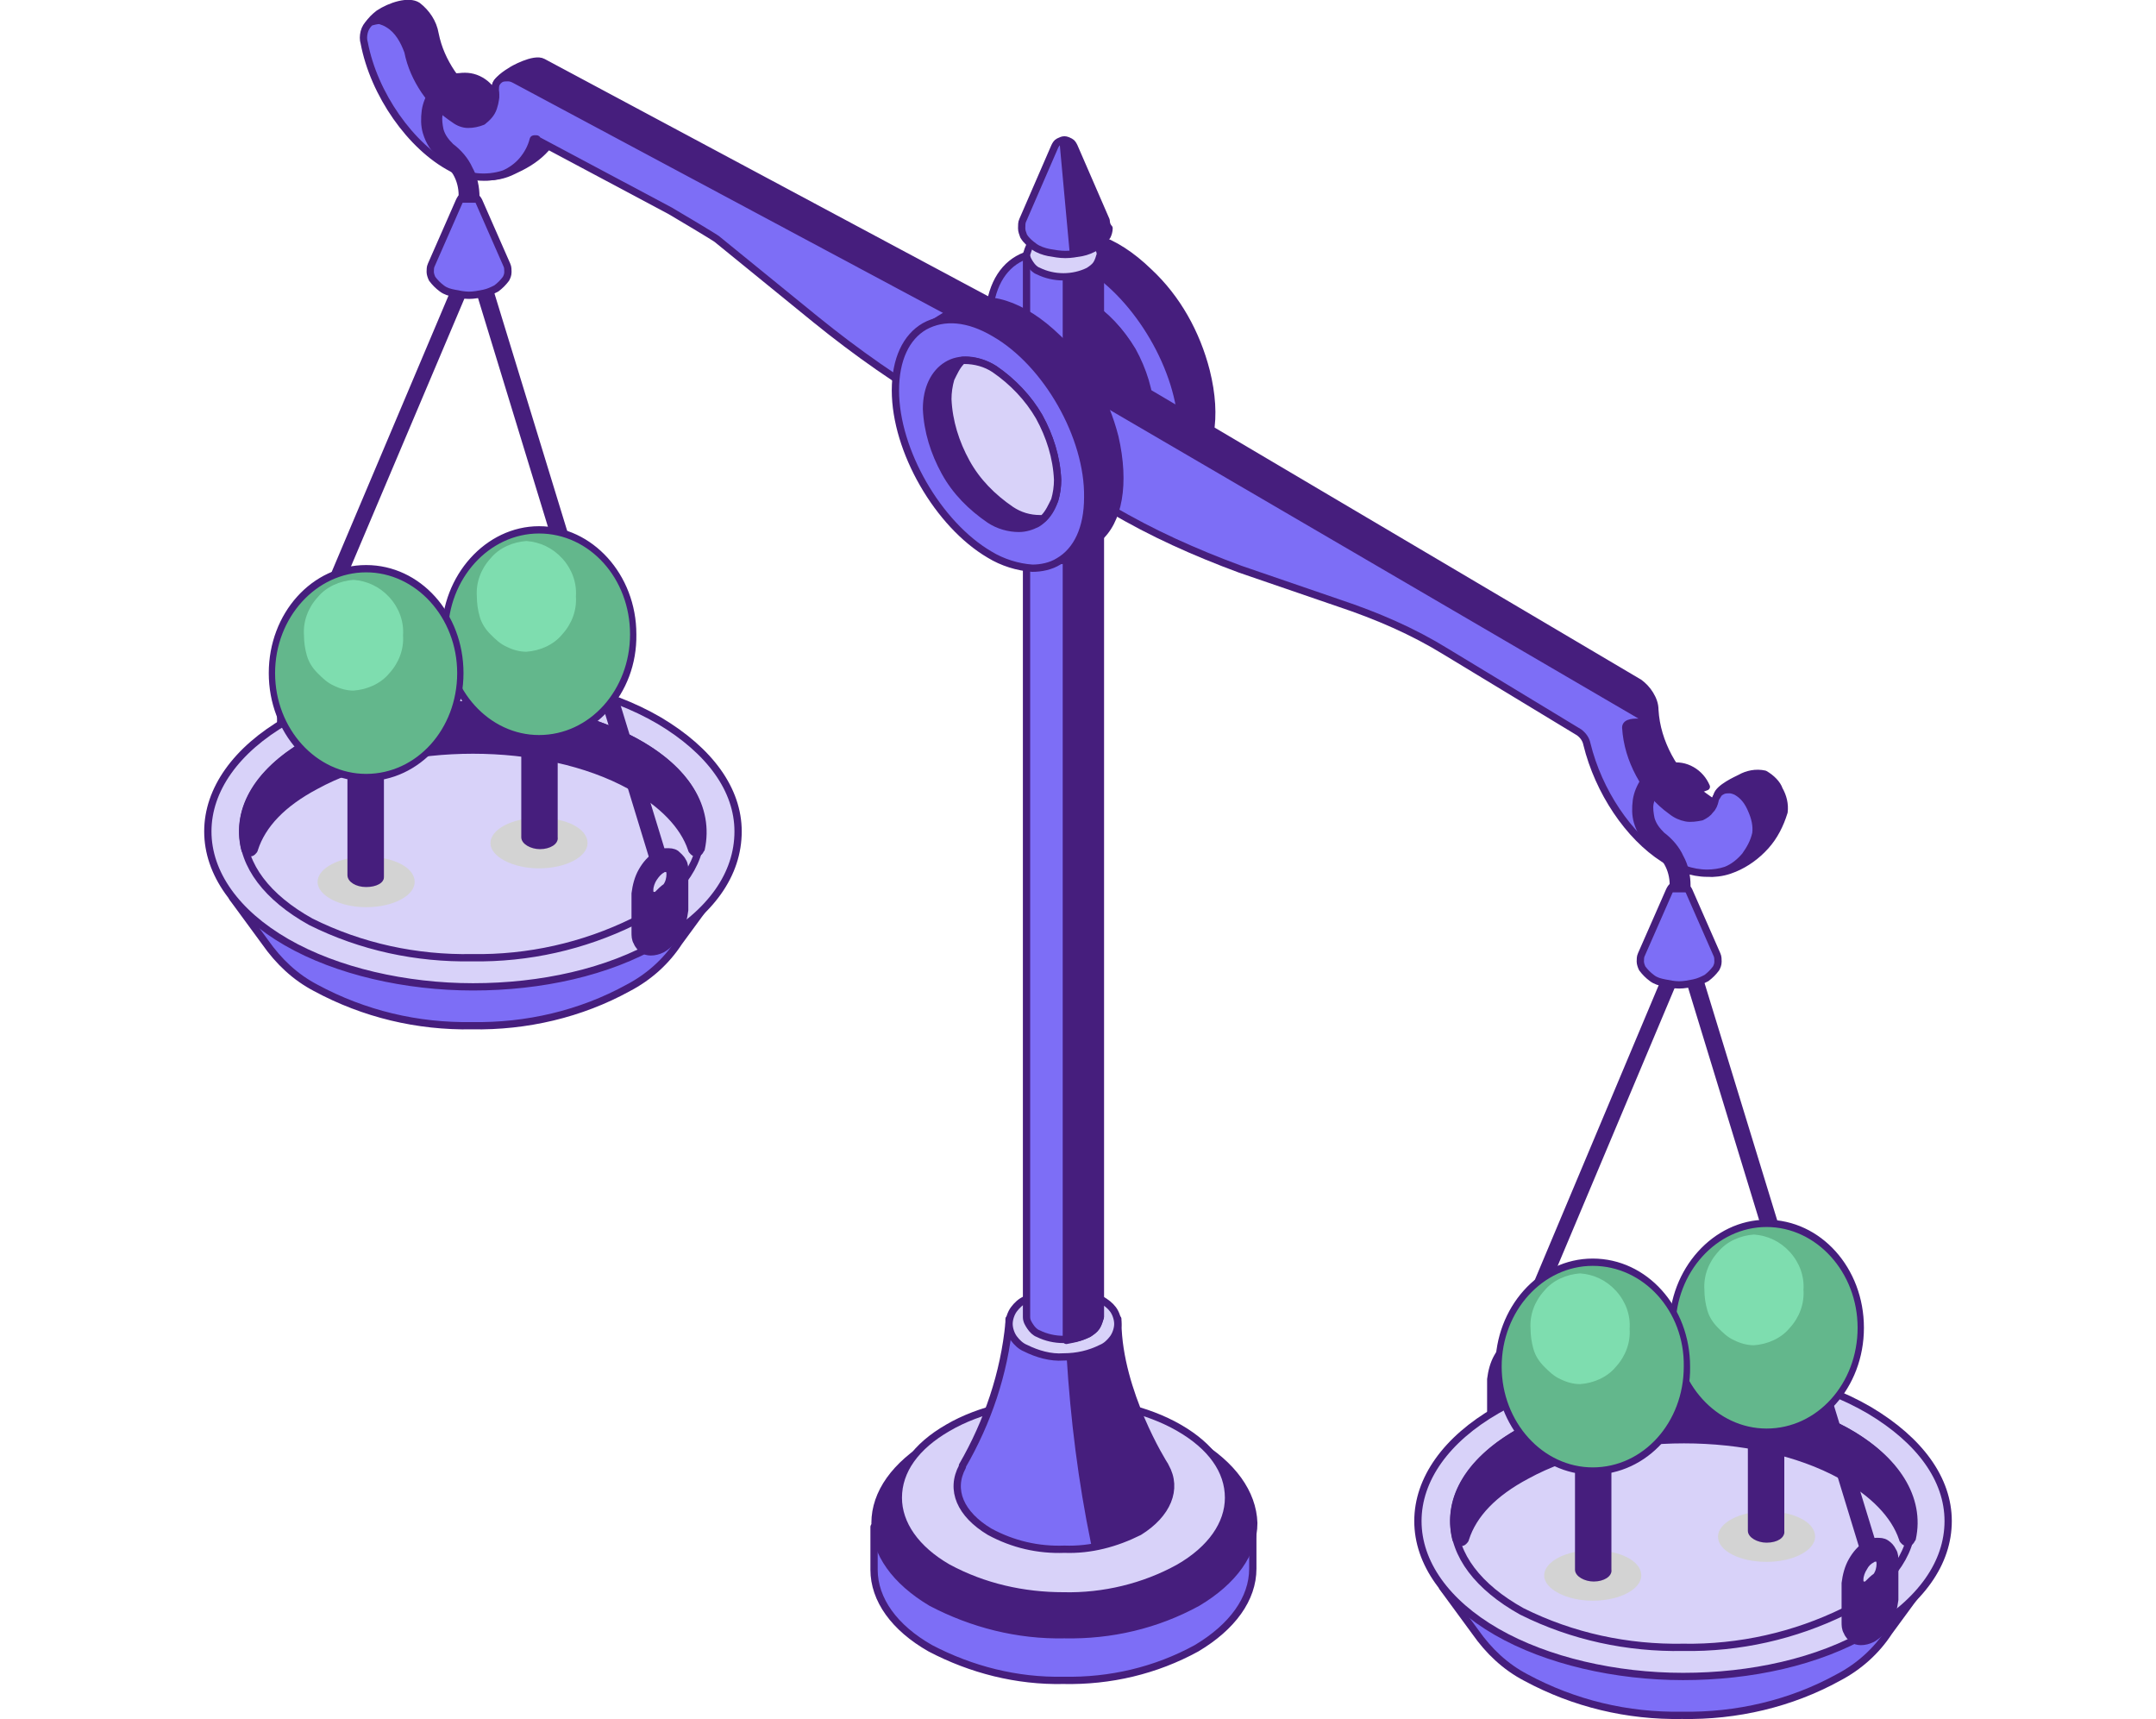 <?xml version="1.0" encoding="utf-8"?>
<!-- Generator: Adobe Illustrator 24.0.1, SVG Export Plug-In . SVG Version: 6.00 Build 0)  -->
<svg version="1.1" id="Livello_1" xmlns="http://www.w3.org/2000/svg" xmlns:xlink="http://www.w3.org/1999/xlink" x="0px" y="0px"
	 viewBox="0 0 222 177" style="enable-background:new 0 0 222 177;" xml:space="preserve">
<style type="text/css">
	.st0{clip-path:url(#SVGID_2_);}
	.st1{fill:#461E7D;stroke:#461E7D;stroke-width:0.75;stroke-linecap:round;stroke-linejoin:round;}
	.st2{fill:#7D6EF6;stroke:#461E7D;stroke-width:0.75;stroke-linecap:round;stroke-linejoin:round;}
	.st3{fill:#D8D2F9;stroke:#461E7D;stroke-width:0.75;stroke-linecap:round;stroke-linejoin:round;}
	.st4{fill:#FFB000;}
	.st5{fill:#D3D3D3;}
	.st6{fill:#461E7D;stroke:#461E7D;stroke-width:0.25;stroke-miterlimit:10;}
	.st7{fill:#63B78C;stroke:#461E7D;stroke-width:0.25;stroke-miterlimit:10;}
	.st8{fill:#7EDDAF;}
</style>
<g>
	<defs>
		<rect id="SVGID_1_" x="21" width="180" height="177"/>
	</defs>
	<clipPath id="SVGID_2_">
		<use xlink:href="#SVGID_1_"  style="overflow:visible;"/>
	</clipPath>
	<g class="st0">
		<path class="st1" d="M124.2,38.2c-1-3.9-3-7.5-5.9-10.2c-3.6-3.5-7.4-4.7-10.1-3.2l-3.9,2.4l1,1.7c-0.2,0.9-0.3,1.7-0.3,2.6
			c0,6.2,4.4,13.8,9.7,16.9c0.8,0.5,1.7,0.9,2.7,1.1l0.6,1.1c0.1,0.2,0.3,0.3,0.4,0.3h0.2c0.1,0,0.3,0,0.4-0.1l3.3-2.1
			C124.7,46.9,125.4,43,124.2,38.2z"/>
		<path class="st2" d="M111.9,27.4c-2.7-1.6-5.2-1.8-7.1-0.7c-1.9,1.1-3,3.4-3,6.6c0,6.2,4.4,13.8,9.7,16.9c1.3,0.8,2.9,1.3,4.5,1.4
			c0.9,0,1.9-0.2,2.7-0.7c1.9-1.1,3-3.4,3-6.6C121.6,38.1,117.2,30.6,111.9,27.4z"/>
		<path class="st1" d="M111.9,31.2c-1.8-1.1-3.6-1.2-4.9-0.4c-1.3,0.8-2.1,2.4-2.1,4.5c0.1,2.3,0.8,4.5,1.9,6.5
			c1.1,2,2.7,3.6,4.6,4.9c0.9,0.6,2,0.9,3,0.9c0.7,0,1.3-0.2,1.9-0.5c1.3-0.8,2.1-2.4,2.1-4.5c-0.1-2.3-0.8-4.5-1.9-6.5
			C115.4,34.1,113.8,32.4,111.9,31.2z"/>
		<path class="st1" d="M111.9,31.2c-0.9-0.6-2-0.9-3.1-0.9h-0.1l-0.1,0.1c-0.5,0.5-0.8,1.2-1.1,1.8c-0.2,0.7-0.3,1.4-0.3,2.1
			c0.1,2.3,0.8,4.5,1.9,6.5c1.1,2,2.7,3.6,4.6,4.9c0.9,0.6,2,0.9,3,0.9h0.3l0.1-0.1c0.5-0.5,0.8-1.2,1.1-1.8
			c0.2-0.7,0.3-1.4,0.3-2.1c-0.1-2.3-0.8-4.5-1.9-6.5C115.4,34.1,113.8,32.4,111.9,31.2z"/>
		<path class="st2" d="M128.4,155.9c-0.5-1.3-1.5-1.5-2.5-1.7c-0.9-0.2-1.8-0.5-2.7-0.9c-7.5-4.4-19.8-4.4-27.3,0
			c-0.6,0.3-1.1,0.6-1.6,0.9c-1.6,0.9-2.9,1.5-3.6,3h-0.7v4.4c0,3.1,2.1,6,5.8,8.1c4.2,2.2,8.9,3.4,13.7,3.3c4.8,0.1,9.5-1,13.7-3.3
			c3.7-2.2,5.8-5.1,5.8-8.2v-4.7L128.4,155.9z"/>
		<path class="st1" d="M123.2,148.6c-7.5-4.4-19.8-4.4-27.3,0c-3.7,2.2-5.8,5.1-5.8,8.2c0,3.1,2.1,6,5.8,8.2
			c4.2,2.2,8.9,3.4,13.7,3.3c4.8,0.1,9.5-1,13.7-3.3c3.7-2.2,5.8-5.1,5.8-8.2C129,153.7,126.9,150.8,123.2,148.6z"/>
		<path class="st3" d="M121.4,147c-6.6-3.8-17.3-3.8-23.8,0c-3.3,1.9-5.1,4.4-5.1,7.2c0,2.7,1.8,5.3,5.1,7.2c3.7,2,7.8,2.9,11.9,2.9
			c4.1,0.1,8.3-0.9,11.9-2.9c3.3-1.9,5.1-4.5,5.1-7.2C126.5,151.4,124.7,148.9,121.4,147z"/>
		<path class="st2" d="M120,151l-0.1-0.2c-0.1-0.1-4.7-7.5-4.8-14.6v-0.4h-11.2v0.4c-0.5,5.2-2.2,10.2-4.8,14.7v0.1
			c-1.3,2.4-0.2,4.9,2.8,6.7c2.4,1.3,5,1.9,7.7,1.8c2.7,0.1,5.3-0.6,7.7-1.8C120.2,155.9,121.3,153.3,120,151z"/>
		<path class="st1" d="M119.5,151.2c0,0-4.7-7.5-4.9-14.8h-4.4v3.2c0.4,6.5,1.2,12.9,2.5,19.2c1.5-0.3,2.9-0.8,4.2-1.5
			c2.9-1.7,3.8-4,2.6-6.1L119.5,151.2z"/>
		<path class="st3" d="M113.4,133.8c-1.2-0.6-2.6-0.9-3.9-0.9s-2.7,0.3-3.9,0.9c-0.5,0.2-0.9,0.6-1.2,1c-0.3,0.4-0.5,1-0.5,1.5
			c0,0.5,0.2,1.1,0.5,1.5c0.3,0.4,0.7,0.8,1.2,1c1.2,0.6,2.6,1,3.9,0.9c1.4,0,2.7-0.3,3.9-0.9c0.5-0.2,0.9-0.6,1.2-1
			c0.3-0.4,0.5-1,0.5-1.5c0-0.5-0.2-1.1-0.5-1.5C114.3,134.4,113.9,134.1,113.4,133.8z"/>
		<path class="st2" d="M105.7,41.3v94.3c0,0.4,0.2,0.7,0.4,1c0.2,0.3,0.5,0.6,0.8,0.7c0.8,0.4,1.7,0.6,2.6,0.6
			c0.9,0,1.8-0.2,2.6-0.6c0.3-0.2,0.6-0.4,0.8-0.7c0.2-0.3,0.3-0.7,0.4-1V41.3L105.7,41.3z"/>
		<path class="st1" d="M109.8,41.4V138l0.5-0.1c0.6-0.1,1.2-0.3,1.8-0.6c0.3-0.2,0.6-0.4,0.8-0.7c0.2-0.3,0.3-0.7,0.4-1V41.4
			L109.8,41.4z"/>
		<path class="st3" d="M112.1,40c-0.8-0.4-1.7-0.6-2.6-0.6c-0.9,0-1.8,0.2-2.6,0.6c-0.3,0.2-0.6,0.4-0.8,0.7c-0.2,0.3-0.3,0.7-0.4,1
			c0,0.4,0.2,0.7,0.4,1c0.2,0.3,0.5,0.6,0.8,0.7c0.8,0.4,1.7,0.6,2.6,0.6c0.9,0,1.8-0.2,2.6-0.6c0.3-0.2,0.6-0.4,0.8-0.7
			c0.2-0.3,0.3-0.7,0.4-1c0-0.4-0.2-0.7-0.4-1C112.7,40.4,112.4,40.2,112.1,40z"/>
		<path class="st2" d="M112.6,25.8h-6.2c-0.2,0-0.3,0.1-0.5,0.2c-0.1,0.1-0.2,0.3-0.2,0.5v13.2c0,1.1,0.9,1.8,2.4,2.2
			c0.5,0.1,0.9,0.2,1.4,0.2c0.5,0,0.9-0.1,1.4-0.2c1.5-0.4,2.4-1.2,2.4-2.2V26.5c0-0.1,0-0.2,0-0.3s-0.1-0.2-0.1-0.2
			c-0.1-0.1-0.1-0.1-0.2-0.2C112.8,25.8,112.7,25.8,112.6,25.8z"/>
		<path class="st1" d="M112.7,25.8h-2.9V42l0.5-0.1c0.6-0.1,1.2-0.3,1.8-0.6c0.3-0.2,0.6-0.4,0.8-0.7c0.2-0.3,0.3-0.7,0.4-1V26.4
			c0-0.2-0.1-0.3-0.2-0.4C113,25.9,112.9,25.8,112.7,25.8z"/>
		<path class="st3" d="M112.1,24.5c-0.8-0.4-1.7-0.6-2.6-0.6c-0.9,0-1.8,0.2-2.6,0.6c-0.3,0.2-0.6,0.4-0.8,0.7
			c-0.2,0.3-0.3,0.7-0.4,1c0,0.4,0.2,0.7,0.4,1c0.2,0.3,0.5,0.6,0.8,0.7c0.8,0.4,1.7,0.6,2.6,0.6c0.9,0,1.8-0.2,2.6-0.6
			c0.3-0.2,0.6-0.4,0.8-0.7c0.2-0.3,0.3-0.7,0.4-1c0-0.4-0.2-0.7-0.4-1C112.7,24.9,112.4,24.6,112.1,24.5z"/>
		<path class="st2" d="M113.9,22.7l-3.3-7.6c-0.1-0.2-0.2-0.4-0.4-0.5c-0.2-0.1-0.4-0.2-0.6-0.2c-0.2,0-0.4,0.1-0.6,0.2
			c-0.2,0.1-0.3,0.3-0.4,0.5l-3.3,7.6c-0.1,0.2-0.1,0.5-0.1,0.8c0,0.3,0.1,0.5,0.2,0.8c0.3,0.5,0.7,0.8,1.1,1.1
			c0.4,0.3,1,0.5,1.5,0.6c0.6,0.1,1.1,0.2,1.7,0.2c0.6,0,1.1-0.1,1.7-0.2c0.5-0.1,1-0.3,1.5-0.6c0.4-0.3,0.8-0.7,1.1-1.1
			c0.1-0.2,0.2-0.5,0.2-0.8C114,23.3,113.9,23,113.9,22.7z"/>
		<path class="st1" d="M113.5,22.9l-3.3-7.6c-0.1-0.1-0.1-0.2-0.3-0.3c-0.1-0.1-0.2-0.1-0.4-0.1l1,10.9
			C112.7,25.2,113.9,24,113.5,22.9z"/>
		<path class="st1" d="M181.7,79.7c-0.9-0.2-1.8,0-2.5,0.4c-0.4,0.2-2.2,1-2.4,1.8c-0.1,0.3-0.2,0.6-0.2,0.8c0,0,0,0.1,0,0.1
			c-0.5-0.4-1-0.7-1.5-1.1c-1.4-1-2.5-2.3-3.3-3.8c-0.8-1.5-1.3-3.1-1.4-4.8c0-0.6-0.2-1.1-0.5-1.6c-0.3-0.5-0.7-0.9-1.1-1.2
			l-55-32.5c-0.1,0-0.2-0.1-0.3-0.1s-0.2,0-0.3,0.1l-2.8,1.7c-0.1,0-0.1,0.1-0.2,0.1c0,0.1-0.1,0.1-0.1,0.2v0.3l7.2,10.2h0.1
			c4.2,2.5,8.7,4.5,13.3,6.2l10.2,3.5c4.3,1.5,2.5,0.4,6.8,2.9l17.8,10.3c0.5,2,0.8,4,1,6c0.1,1.1,0.2,1.6,0.3,1.8
			c1.1,4.6,2.5,5.5,6,7.7l0.3,0.2c0.9,0.6,2.1,0.9,3.2,1c0.8,0,1.6-0.2,2.3-0.5c1.2-0.5,2.3-1.3,3.2-2.3s1.5-2.2,1.9-3.5
			c0.1-0.8-0.1-1.6-0.5-2.3C183,80.7,182.4,80.1,181.7,79.7z"/>
		<path class="st2" d="M178.8,81.5c-0.2-0.1-0.5-0.2-0.7-0.2c-0.2,0-0.5,0-0.7,0.1c-0.2,0.1-0.4,0.2-0.5,0.4
			c-0.1,0.2-0.3,0.4-0.3,0.6c-0.1,0.4-0.2,0.7-0.5,1c-0.2,0.3-0.5,0.5-0.9,0.7c-0.5,0.1-1.1,0.2-1.6,0.1c-0.5-0.1-1-0.3-1.5-0.7
			c-1.4-1-2.5-2.3-3.3-3.8c-0.8-1.5-1.3-3.1-1.4-4.8c0-1.1,3.5-0.1,2.6-0.6l-59.1-34.5c-0.1,0-0.2-0.1-0.3-0.1c-0.1,0-0.2,0-0.3,0.1
			c-0.1,0-0.1,0.1-0.2,0.2c0,0.1-0.1,0.2-0.1,0.3v9.2c0,0.1,0,0.2,0.1,0.3c0,0.1,0.1,0.1,0.2,0.2l4.1,2.4c4.2,2.5,8.7,4.5,13.3,6.2
			l10.2,3.5c3.9,1.3,7.6,2.9,11,5l13.7,8.3c0.4,0.3,0.7,0.7,0.8,1.2c1.2,4.9,4.3,9.5,7.9,11.8c1.3,0.9,2.9,1.5,4.5,1.5
			c0.6,0,1.3-0.1,1.9-0.3c0.8-0.3,1.5-0.9,2-1.5c0.5-0.7,0.9-1.4,1.1-2.3c0.1-0.8-0.1-1.6-0.4-2.3C180,82.5,179.5,81.9,178.8,81.5z"
			/>
		<path class="st1" d="M104.5,32.4l-48.6-26c-0.9-0.5-3.2,0.8-3.3,0.9c-1,0.6-1.6,1.2-1.6,1.7v0.2l0.5,0.5v0.6c0,0.5,0,1,0,1.2
			c-0.3-0.1-0.6-0.3-0.9-0.5l-1-0.5c-1.2-0.8-2.3-1.8-3.1-3c-0.8-1.2-1.4-2.5-1.7-4c-0.2-1.2-0.9-2.2-1.8-2.9c-0.9-0.6-2.8,0-4,0.8
			c-0.9,0.7-1.4,1.4-1.2,2.1c1,5.3,5.6,11.9,9.8,14.1c0.8,0.4,1.7,0.6,2.6,0.6c0.9,0,1.8-0.2,2.6-0.6c1.1-0.5,2.2-1.1,3.1-2
			c0.9-0.9,1.6-1.9,2-3.1c0,0,0-0.1,0.1-0.1c0.1,0,0.1,0,0.2,0c0.1,0,0.1,0,0.1,0.1l13.7,7.2c4.4,2.6,4.6,2.5,9,6l6,5.2
			c2,1.8,3.9,3.6,5.8,5.6c2.9,3,5.8,6.1,8.4,7.7c0.1,0.1,0.3,0.1,0.5,0.1c0.2,0,0.3,0,0.5-0.1l2.5-1.5c0.1-0.1,0.2-0.2,0.3-0.3
			c0.1-0.1,0.1-0.3,0.1-0.4v-8.8c0-0.1-0.1-0.3-0.1-0.4C104.8,32.6,104.7,32.5,104.5,32.4z"/>
		<path class="st2" d="M101.6,34.2L53,8.2c-0.2-0.1-0.4-0.2-0.7-0.2c-0.2,0-0.5,0-0.7,0.1c-0.2,0.1-0.4,0.3-0.5,0.5
			C51,8.8,51,9.1,51,9.3c0.1,0.6,0,1.2-0.2,1.8c-0.2,0.6-0.6,1-1.1,1.4c-0.5,0.2-1,0.3-1.5,0.3c-0.5,0-1-0.2-1.4-0.5
			c-1.2-0.8-2.3-1.8-3.1-3c-0.8-1.2-1.4-2.5-1.7-4C41.6,4.2,41,3.1,40,2.5c-0.3-0.2-0.6-0.3-0.9-0.4c-0.3,0-0.7,0.1-1,0.2
			c-0.3,0.3-0.5,0.6-0.6,1c-0.1,0.4-0.1,0.8,0,1.1c1,5.3,4.8,10.7,9,12.9c0.8,0.5,1.7,0.8,2.6,0.9c0.9,0.1,1.9,0,2.8-0.3
			c0.7-0.3,1.4-0.8,1.9-1.4c0.5-0.6,0.9-1.3,1.1-2.1c0,0,0-0.1,0.1-0.1c0.1,0,0.1,0,0.2,0c0.1,0,0.1,0,0.1,0.1L69,21.7
			c4.4,2.6,4.8,2.9,4.8,2.9L84,32.9c4.2,3.4,8.6,6.5,13.3,9.2l3.4,2c0.1,0.1,0.3,0.1,0.4,0.1c0.2,0,0.3,0,0.5-0.1
			c0.1-0.1,0.3-0.2,0.3-0.3c0.1-0.1,0.1-0.3,0.1-0.5v-8.3c0-0.2,0-0.4-0.1-0.5C101.9,34.4,101.7,34.3,101.6,34.2z"/>
		<path class="st4" d="M103.7,32.9l-2.2,1.4l0.4,0.6l2.2-1.4L103.7,32.9z"/>
		<path class="st1" d="M114.8,45c-1-3.9-3-7.5-5.9-10.2c-3.6-3.5-7.4-4.7-10.1-3.2l-3.9,2.4l1,1.7c-0.2,0.9-0.3,1.7-0.3,2.6
			c0,6.2,4.4,13.8,9.7,16.9c0.8,0.5,1.7,0.9,2.7,1.1l0.6,1.1c0,0.1,0.1,0.2,0.2,0.2c0.1,0.1,0.2,0.1,0.3,0.1c0.1,0,0.1,0,0.2,0
			c0.1,0,0.3,0,0.4-0.1l3.3-2.1C115.2,53.7,115.9,49.8,114.8,45z"/>
		<path class="st2" d="M102.4,34.3c-2.7-1.6-5.2-1.8-7.2-0.7c-1.9,1.1-3,3.4-3,6.6c0,6.2,4.4,13.8,9.7,16.9c1.3,0.8,2.9,1.3,4.4,1.4
			c0.9,0,1.9-0.2,2.7-0.7c1.9-1.1,3-3.4,3-6.6C112.1,45,107.8,37.4,102.4,34.3z"/>
		<path class="st1" d="M102.4,38c-1.8-1.1-3.6-1.2-4.9-0.4c-1.3,0.8-2.1,2.4-2.1,4.5c0.1,2.3,0.8,4.5,1.9,6.5c1.1,2,2.7,3.6,4.6,4.9
			c0.9,0.6,2,0.9,3,0.9c0.7,0,1.3-0.2,1.9-0.5c1.3-0.8,2.1-2.4,2.1-4.5c-0.1-2.3-0.8-4.5-1.9-6.5C105.9,41,104.3,39.3,102.4,38z"/>
		<path class="st3" d="M102.4,38c-0.9-0.6-2-0.9-3.1-0.9h-0.2L99,37.2c-0.5,0.5-0.8,1.2-1.1,1.8c-0.2,0.7-0.3,1.4-0.3,2.1
			c0.1,2.3,0.8,4.5,1.9,6.5c1.1,2,2.7,3.6,4.6,4.9c0.9,0.6,1.9,0.9,3,0.9h0.3l0.1-0.1c0.5-0.5,0.8-1.2,1.1-1.8
			c0.2-0.7,0.3-1.4,0.3-2.1c-0.1-2.3-0.8-4.5-1.9-6.5C105.9,41,104.3,39.3,102.4,38z"/>
		<path class="st1" d="M157.7,137.9c-0.3-0.2-0.6-0.2-1-0.2c-0.3,0-0.7,0.1-0.9,0.3c-0.7,0.4-1.2,1-1.6,1.7
			c-0.4,0.7-0.6,1.5-0.7,2.3v4c0,0.3,0,0.7,0.2,1c0.1,0.3,0.4,0.6,0.7,0.8c0.2,0.1,0.5,0.2,0.8,0.2c0.4,0,0.8-0.1,1.1-0.3
			c0.7-0.4,1.2-1,1.6-1.7c0.4-0.7,0.6-1.5,0.7-2.3v-4c0-0.3,0-0.7-0.2-1C158.2,138.4,158,138.1,157.7,137.9z M155.8,142.1
			c-0.1,0.1-0.2,0.1-0.3,0.1c-0.1,0-0.2,0-0.3,0c-0.1-0.1-0.1-0.2-0.2-0.3c0-0.1,0-0.2,0-0.3c0-0.4,0.2-0.9,0.4-1.2
			c0.2-0.4,0.5-0.7,0.9-0.9c0.1-0.1,0.3-0.1,0.4-0.1c0.1,0,0.1,0,0.2,0c0.1,0.1,0.1,0.2,0.2,0.3s0,0.2,0,0.3c0,0.4-0.1,0.9-0.4,1.3
			S156.2,141.9,155.8,142.1L155.8,142.1z"/>
		<path class="st2" d="M198.1,162.9c0-0.1-0.1-0.2-0.2-0.2c-0.1-0.1-0.2-0.1-0.3-0.1h-1.3c-0.2-3.5-2.6-6.7-6.8-9.1
			c-8.9-5.2-23.4-5.2-32.3,0c-4.2,2.4-6.6,5.7-6.8,9.1h-1.3c-0.1,0-0.2,0-0.3,0.1c-0.1,0.1-0.2,0.1-0.2,0.2
			c-0.1,0.1-0.1,0.2-0.1,0.3s0,0.2,0.1,0.3l3.3,4.5c1.4,2,3.1,3.6,5.2,4.7c5,2.7,10.5,4,16.1,3.9c5.6,0.1,11.2-1.2,16.1-3.9
			c2.1-1.1,3.9-2.7,5.2-4.7l3.3-4.5c0.1-0.1,0.1-0.2,0.2-0.3C198.1,163.1,198.1,163,198.1,162.9z"/>
		<path class="st3" d="M192.5,145.2c-10.6-6.2-27.8-6.2-38.4,0c-5.2,3-8.1,7.1-8.1,11.4c0,4.3,2.9,8.4,8.1,11.4
			c5.2,3,12.3,4.6,19.2,4.6c7,0,13.9-1.5,19.2-4.6c5.3-3.1,8.1-7.1,8.1-11.4S197.7,148.3,192.5,145.2z"/>
		<path class="st3" d="M190,147.3c-9.2-5-24.1-5-33.3,0c-4.5,2.5-7,5.8-7,9.3s2.5,6.8,7,9.3c5.2,2.6,10.9,3.8,16.6,3.7
			c5.8,0.1,11.5-1.2,16.6-3.7c4.5-2.5,7-5.8,7-9.3S194.5,149.8,190,147.3z"/>
		<path class="st1" d="M190,147.3c-9.2-5-24.1-5-33.3,0c-5.3,2.9-7.8,6.9-6.8,11.1c0,0.1,0.1,0.2,0.2,0.3c0.1,0.1,0.2,0.1,0.3,0.1
			c0.1,0,0.2,0,0.3-0.1c0.1-0.1,0.2-0.2,0.2-0.3c0.8-2.5,2.9-4.7,6.3-6.5c8.9-4.9,23.5-4.9,32.4,0c3.3,1.8,5.5,4.1,6.3,6.5
			c0,0.1,0.1,0.2,0.2,0.3c0.1,0.1,0.2,0.1,0.3,0.1c0.1,0,0.2,0,0.3-0.1c0.1-0.1,0.1-0.2,0.2-0.3C197.8,154.3,195.3,150.2,190,147.3z
			"/>
		<path class="st1" d="M194.2,158.9c-0.3-0.2-0.6-0.2-1-0.2c-0.3,0-0.7,0.1-0.9,0.3c-0.7,0.4-1.2,1-1.6,1.7
			c-0.4,0.7-0.6,1.5-0.7,2.3v4c0,0.3,0,0.7,0.2,1c0.1,0.3,0.4,0.6,0.6,0.8c0.2,0.1,0.5,0.2,0.8,0.2c0.4,0,0.8-0.1,1.2-0.3
			c0.7-0.4,1.2-1,1.6-1.7c0.4-0.7,0.6-1.5,0.7-2.3v-4c0-0.3,0-0.7-0.2-1C194.7,159.3,194.5,159.1,194.2,158.9z M192.3,163.1
			c-0.1,0.1-0.2,0.1-0.3,0.1c-0.1,0-0.2,0-0.3,0c-0.1-0.1-0.1-0.2-0.2-0.3c0-0.1,0-0.2,0-0.3c0-0.4,0.2-0.9,0.4-1.2
			c0.2-0.4,0.5-0.7,0.9-0.9c0.1-0.1,0.3-0.1,0.4-0.1c0.1,0,0.1,0,0.2,0c0.1,0.1,0.2,0.3,0.2,0.6c0,0.4-0.1,0.9-0.4,1.3
			C192.9,162.5,192.6,162.8,192.3,163.1z"/>
		<path class="st1" d="M192.1,160.2l-18.8-61.5l-16.8,39.9l-0.8-0.3l16.9-40.2c0-0.2,0.1-0.3,0.3-0.4c0.1-0.1,0.3-0.1,0.5-0.1
			c0.2,0,0.3,0.1,0.5,0.2c0.1,0.1,0.2,0.3,0.3,0.4l18.9,61.7L192.1,160.2z"/>
		<path class="st2" d="M176.8,98.3l-2.9-6.6c-0.1-0.2-0.2-0.3-0.4-0.5c-0.2-0.1-0.4-0.2-0.6-0.2c-0.2,0-0.4,0.1-0.6,0.2
			c-0.2,0.1-0.3,0.3-0.4,0.5l-2.9,6.6c-0.1,0.2-0.1,0.5-0.1,0.7c0,0.2,0.1,0.5,0.2,0.7c0.3,0.4,0.6,0.7,1,1c0.4,0.3,0.8,0.4,1.3,0.5
			c0.5,0.1,1,0.2,1.5,0.2c0.5,0,1-0.1,1.5-0.2c0.5-0.1,0.9-0.3,1.3-0.5c0.4-0.3,0.7-0.6,1-1c0.1-0.2,0.2-0.4,0.2-0.7
			C176.9,98.8,176.9,98.5,176.8,98.3z"/>
		<path class="st1" d="M173.6,91.5h-1.3v-0.4c0-0.8-0.2-1.6-0.6-2.3c-0.4-0.7-0.9-1.3-1.5-1.8c-0.8-0.6-1.3-1.4-1.6-2.4
			c-0.2-0.7-0.2-1.4-0.1-2.2c0.1-0.7,0.4-1.4,0.8-2c0.3-0.4,0.7-0.8,1.2-1.1c0.5-0.3,1-0.4,1.5-0.4c0.8-0.1,1.5,0,2.2,0.4
			c0.7,0.4,1.2,1,1.5,1.7l-1.3,0.5c-0.2-0.6-0.7-1.4-2.3-1.3c-0.3,0-0.6,0.1-0.9,0.3c-0.3,0.2-0.5,0.4-0.7,0.7
			c-0.3,0.5-0.5,1-0.6,1.5c-0.1,0.5,0,1.1,0.1,1.6c0.2,0.7,0.6,1.2,1.1,1.7c0.8,0.6,1.5,1.4,1.9,2.3c0.5,0.9,0.7,1.9,0.7,2.9
			L173.6,91.5z"/>
		<path class="st1" d="M33.1,66.9c-0.3-0.2-0.6-0.2-1-0.2c-0.3,0-0.7,0.1-0.9,0.3c-0.7,0.4-1.2,1-1.6,1.7c-0.4,0.7-0.6,1.5-0.7,2.3
			v4c0,0.3,0,0.7,0.2,1c0.1,0.3,0.4,0.6,0.6,0.8C30,77,30.2,77,30.5,77c0.4,0,0.8-0.1,1.1-0.3c0.7-0.4,1.2-1,1.6-1.7
			c0.4-0.7,0.6-1.5,0.7-2.3v-4c0-0.3,0-0.7-0.2-1C33.6,67.4,33.4,67.1,33.1,66.9z M31.2,71.1c-0.1,0.1-0.2,0.1-0.3,0.1
			c-0.1,0-0.2,0-0.3,0c-0.1-0.1-0.1-0.2-0.2-0.3c0-0.1,0-0.2,0-0.3c0-0.4,0.2-0.9,0.4-1.2c0.2-0.4,0.5-0.7,0.9-0.9
			c0.1-0.1,0.3-0.1,0.4-0.1c0.1,0,0.1,0,0.2,0c0.1,0.1,0.1,0.2,0.2,0.3c0,0.1,0,0.2,0,0.3c0,0.4-0.1,0.9-0.4,1.3
			C31.9,70.6,31.6,70.9,31.2,71.1L31.2,71.1z"/>
		<path class="st2" d="M73.5,91.9c0-0.1-0.1-0.2-0.2-0.2c-0.1-0.1-0.2-0.1-0.3-0.1h-1.3c-0.2-3.5-2.6-6.7-6.8-9.1
			c-8.9-5.2-23.4-5.2-32.3,0c-4.2,2.4-6.6,5.7-6.8,9.1h-1.3c-0.1,0-0.2,0-0.3,0.1c-0.1,0.1-0.2,0.1-0.2,0.2
			c-0.1,0.1-0.1,0.2-0.1,0.3c0,0.1,0,0.2,0.1,0.3l3.3,4.5c1.4,2,3.1,3.6,5.2,4.7c5,2.7,10.5,4,16.1,3.9c5.6,0.1,11.2-1.2,16.1-3.9
			c2.1-1.1,3.9-2.7,5.2-4.7l3.3-4.5c0.1-0.1,0.1-0.2,0.2-0.3C73.5,92.1,73.5,92,73.5,91.9z"/>
		<path class="st3" d="M67.9,74.2c-10.6-6.2-27.8-6.2-38.4,0c-5.2,3-8.1,7.1-8.1,11.4c0,4.3,2.9,8.4,8.1,11.4
			c5.2,3,12.3,4.6,19.2,4.6c7,0,13.9-1.5,19.2-4.6C73.2,94,76,90,76,85.6C76,81.3,73.1,77.3,67.9,74.2z"/>
		<path class="st3" d="M65.3,76.3c-9.2-5-24.1-5-33.3,0c-4.5,2.5-7,5.8-7,9.3c0,3.5,2.5,6.8,7,9.3c5.2,2.6,10.9,3.8,16.6,3.7
			c5.8,0.1,11.5-1.2,16.6-3.7c4.5-2.5,7-5.8,7-9.3C72.4,82.1,69.9,78.8,65.3,76.3z"/>
		<path class="st1" d="M65.3,76.3c-9.2-5-24.1-5-33.3,0c-5.3,2.9-7.8,6.9-6.8,11.1c0,0.1,0.1,0.2,0.2,0.3s0.2,0.1,0.3,0.1
			c0.1,0,0.2,0,0.3-0.1c0.1-0.1,0.2-0.2,0.2-0.3c0.8-2.5,2.9-4.7,6.3-6.5c8.9-4.9,23.5-4.9,32.4,0c3.3,1.8,5.5,4.1,6.3,6.5
			c0,0.1,0.1,0.2,0.2,0.3c0.1,0.1,0.2,0.1,0.3,0.1c0.1,0,0.2,0,0.3-0.1c0.1-0.1,0.1-0.2,0.2-0.3C73.1,83.2,70.7,79.2,65.3,76.3z"/>
		<path class="st1" d="M69.6,87.9c-0.3-0.2-0.6-0.2-1-0.2s-0.7,0.1-0.9,0.3c-0.7,0.4-1.2,1-1.6,1.7c-0.4,0.7-0.6,1.5-0.7,2.3v4
			c0,0.3,0,0.7,0.2,1c0.1,0.3,0.4,0.6,0.6,0.8c0.2,0.1,0.5,0.2,0.8,0.2c0.4,0,0.8-0.1,1.2-0.3c0.7-0.4,1.2-1,1.6-1.7
			c0.4-0.7,0.6-1.5,0.7-2.3v-4c0-0.3,0-0.7-0.2-1C70.1,88.3,69.8,88.1,69.6,87.9z M67.7,92.1c-0.1,0.1-0.2,0.1-0.3,0.1
			c-0.1,0-0.2,0-0.3,0c-0.1-0.1-0.1-0.2-0.2-0.3c0-0.1,0-0.2,0-0.3c0-0.4,0.2-0.9,0.4-1.2s0.5-0.7,0.9-0.9c0.1-0.1,0.3-0.1,0.4-0.1
			c0.1,0,0.1,0,0.2,0c0.1,0.1,0.2,0.3,0.2,0.6c0,0.4-0.1,0.9-0.4,1.3C68.3,91.5,68,91.8,67.7,92.1L67.7,92.1z"/>
		<path class="st1" d="M67.5,89.2L48.7,27.7L31.8,67.6L31,67.3L48,27.1c0-0.2,0.1-0.3,0.3-0.4c0.1-0.1,0.3-0.1,0.5-0.1
			c0.2,0,0.3,0.1,0.5,0.2c0.1,0.1,0.2,0.3,0.3,0.4l18.9,61.7L67.5,89.2z"/>
		<path class="st2" d="M52.2,27.3l-2.9-6.6c-0.1-0.2-0.2-0.3-0.4-0.5c-0.2-0.1-0.4-0.2-0.6-0.2c-0.2,0-0.4,0.1-0.6,0.2
			c-0.2,0.1-0.3,0.3-0.4,0.5l-2.9,6.6c-0.1,0.2-0.1,0.5-0.1,0.7c0,0.2,0.1,0.5,0.2,0.7c0.3,0.4,0.6,0.7,1,1c0.4,0.3,0.8,0.4,1.3,0.5
			c0.5,0.1,1,0.2,1.5,0.2c0.5,0,1-0.1,1.5-0.2c0.5-0.1,0.9-0.3,1.3-0.5c0.4-0.3,0.7-0.6,1-1c0.1-0.2,0.2-0.4,0.2-0.7
			C52.3,27.8,52.3,27.5,52.2,27.3z"/>
		<path class="st1" d="M49,20.5h-1.4v-0.4c0-0.8-0.2-1.6-0.6-2.3c-0.4-0.7-0.9-1.3-1.5-1.8c-0.8-0.6-1.3-1.4-1.6-2.4
			c-0.2-0.7-0.2-1.4-0.1-2.2c0.1-0.7,0.4-1.4,0.8-2c0.3-0.4,0.7-0.8,1.2-1.1c0.5-0.3,1-0.4,1.5-0.4c0.8-0.1,1.5,0,2.2,0.4
			c0.7,0.4,1.2,1,1.5,1.7l-1.3,0.5C49.5,10,49,9.2,47.4,9.3c-0.3,0-0.7,0.1-0.9,0.3c-0.3,0.2-0.5,0.4-0.7,0.7
			c-0.3,0.5-0.5,1-0.6,1.5c-0.1,0.5,0,1.1,0.1,1.6c0.2,0.7,0.6,1.2,1.1,1.7c0.8,0.6,1.5,1.4,1.9,2.3c0.5,0.9,0.7,1.9,0.7,2.9
			L49,20.5z"/>
		<path class="st5" d="M55.5,89.4c2.8,0,5-1.2,5-2.6c0-1.5-2.2-2.6-5-2.6c-2.8,0-5,1.2-5,2.6C50.5,88.2,52.8,89.4,55.5,89.4z"/>
		<path class="st6" d="M57,71.3h-3v14.9c0,0.4,0.7,0.9,1.6,0.9c0.9,0,1.6-0.4,1.6-0.9V71.3H57z"/>
		<path class="st6" d="M55.6,87.3c-0.9,0-1.8-0.5-1.8-1.1V71.3c0,0,0-0.1,0-0.1c0,0,0,0,0-0.1c0,0,0,0,0.1,0c0,0,0.1,0,0.1,0h3.1
			c0,0,0.1,0,0.1,0c0,0,0,0,0.1,0c0,0,0,0,0,0.1c0,0,0,0.1,0,0.1v14.9C57.4,86.8,56.6,87.3,55.6,87.3z M54.2,71.5v14.7
			c0,0.3,0.6,0.7,1.4,0.7c0.8,0,1.4-0.3,1.4-0.7V71.5H54.2z"/>
		<path class="st7" d="M55.5,76.1c5.4,0,9.7-4.8,9.7-10.8c0-5.9-4.3-10.8-9.7-10.8c-5.4,0-9.7,4.8-9.7,10.8
			C45.8,71.3,50.2,76.1,55.5,76.1z"/>
		<path class="st6" d="M55.5,76.3c-5.5,0-9.9-4.9-9.9-11c0-6,4.5-11,9.9-11s9.9,4.9,9.9,11C65.5,71.4,61,76.3,55.5,76.3z M55.5,54.8
			c-5.2,0-9.5,4.7-9.5,10.5c0,5.8,4.3,10.5,9.5,10.5c5.3,0,9.5-4.7,9.5-10.5C65,59.5,60.8,54.8,55.5,54.8z"/>
		<path class="st8" d="M54.2,67.1c1.4-0.1,2.8-0.7,3.7-1.8c1-1.1,1.5-2.5,1.4-3.9c0.1-1.4-0.4-2.8-1.4-3.9c-1-1.1-2.3-1.7-3.7-1.8
			c-1.4,0.1-2.8,0.7-3.7,1.8c-1,1.1-1.5,2.5-1.4,3.9c0,0.7,0.1,1.4,0.3,2.1c0.2,0.7,0.6,1.3,1.1,1.8c0.5,0.5,1,1,1.7,1.3
			C52.8,66.9,53.5,67.1,54.2,67.1z"/>
		<path class="st5" d="M37.7,93.4c2.8,0,5-1.2,5-2.6c0-1.5-2.2-2.6-5-2.6c-2.8,0-5,1.2-5,2.6C32.7,92.2,35,93.4,37.7,93.4z"/>
		<path class="st6" d="M39.2,75.3h-3v14.9c0,0.4,0.7,0.9,1.6,0.9c0.9,0,1.6-0.4,1.6-0.9V75.3H39.2z"/>
		<path class="st6" d="M37.7,91.2c-1,0-1.8-0.5-1.8-1.1V75.3c0,0,0-0.1,0-0.1c0,0,0,0,0-0.1c0,0,0,0,0.1,0c0,0,0,0,0.1,0h3.1
			c0.1,0,0.1,0,0.1,0.1c0,0,0.1,0.1,0.1,0.1v14.9C39.5,90.8,38.7,91.2,37.7,91.2z M36.4,75.5v14.7c0,0.3,0.6,0.7,1.4,0.7
			c0.8,0,1.4-0.3,1.4-0.7V75.5H36.4z"/>
		<path class="st7" d="M37.7,80.1c5.4,0,9.7-4.8,9.7-10.8c0-5.9-4.3-10.8-9.7-10.8c-5.4,0-9.7,4.8-9.7,10.8
			C27.9,75.2,32.4,80.1,37.7,80.1z"/>
		<path class="st6" d="M37.7,80.3c-5.5,0-9.9-4.9-9.9-11c0-6.1,4.4-11,9.9-11c5.5,0,9.9,4.9,9.9,11C47.6,75.4,43.1,80.3,37.7,80.3z
			 M37.7,58.8c-5.2,0-9.5,4.7-9.5,10.5c0,5.8,4.3,10.5,9.5,10.5c5.3,0,9.5-4.7,9.5-10.5S42.9,58.8,37.7,58.8z"/>
		<path class="st8" d="M36.4,71.1c1.4-0.1,2.8-0.7,3.7-1.8c1-1.1,1.5-2.5,1.4-3.9c0.1-1.4-0.4-2.8-1.4-3.9c-1-1.1-2.3-1.7-3.7-1.8
			c-1.4,0.1-2.8,0.7-3.7,1.8c-1,1.1-1.5,2.5-1.4,3.9c0,0.7,0.1,1.4,0.3,2.1c0.2,0.7,0.6,1.3,1.1,1.8s1,1,1.7,1.3
			C35,70.9,35.7,71.1,36.4,71.1z"/>
		<path class="st5" d="M181.9,160.8c2.8,0,5-1.2,5-2.6c0-1.5-2.2-2.6-5-2.6c-2.8,0-5,1.2-5,2.6C176.9,159.7,179.2,160.8,181.9,160.8
			z"/>
		<path class="st6" d="M183.4,142.7h-3v14.9c0,0.4,0.7,0.9,1.6,0.9c0.9,0,1.6-0.4,1.6-0.9v-14.9H183.4z"/>
		<path class="st6" d="M181.9,158.7c-0.9,0-1.8-0.5-1.8-1.1v-14.9c0,0,0-0.1,0-0.1c0,0,0,0,0-0.1c0,0,0,0,0.1,0c0,0,0.1,0,0.1,0h3.1
			c0,0,0.1,0,0.1,0c0,0,0,0,0.1,0c0,0,0,0,0,0.1c0,0,0,0.1,0,0.1v14.9C183.7,158.2,183,158.7,181.9,158.7z M180.6,142.9v14.7
			c0,0.3,0.6,0.7,1.4,0.7s1.4-0.3,1.4-0.7v-14.7H180.6z"/>
		<path class="st7" d="M181.9,147.5c5.4,0,9.7-4.8,9.7-10.8c0-5.9-4.4-10.8-9.7-10.8c-5.4,0-9.7,4.8-9.7,10.8
			C172.2,142.7,176.6,147.5,181.9,147.5z"/>
		<path class="st6" d="M181.9,147.7c-5.5,0-9.9-4.9-9.9-11c0-6,4.5-11,9.9-11c5.5,0,9.9,4.9,9.9,11
			C191.8,142.8,187.4,147.7,181.9,147.7z M181.9,126.2c-5.2,0-9.5,4.7-9.5,10.5c0,5.8,4.3,10.5,9.5,10.5c5.3,0,9.5-4.7,9.5-10.5
			C191.4,130.9,187.1,126.2,181.9,126.2z"/>
		<path class="st8" d="M180.6,138.5c1.4-0.1,2.8-0.7,3.7-1.8c1-1.1,1.5-2.5,1.4-3.9c0.1-1.4-0.4-2.8-1.4-3.9c-1-1.1-2.3-1.7-3.7-1.8
			c-1.4,0.1-2.8,0.7-3.7,1.8c-1,1.1-1.5,2.5-1.4,3.9c0,0.7,0.1,1.4,0.3,2.1c0.2,0.7,0.6,1.3,1.1,1.8c0.5,0.5,1,1,1.7,1.3
			C179.2,138.3,179.9,138.5,180.6,138.5z"/>
		<path class="st5" d="M164,164.8c2.8,0,5-1.2,5-2.6c0-1.5-2.2-2.6-5-2.6c-2.8,0-5,1.2-5,2.6C159,163.6,161.3,164.8,164,164.8z"/>
		<path class="st6" d="M165.5,146.7h-3v14.9c0,0.4,0.7,0.9,1.6,0.9c0.9,0,1.6-0.4,1.6-0.9v-14.9H165.5z"/>
		<path class="st6" d="M164.1,162.7c-0.9,0-1.8-0.5-1.8-1.1v-14.9c0,0,0-0.1,0-0.1c0,0,0,0,0-0.1c0,0,0,0,0.1,0c0,0,0.1,0,0.1,0h3.1
			c0,0,0.1,0,0.1,0c0,0,0,0,0.1,0c0,0,0,0,0,0.1c0,0,0,0.1,0,0.1v14.9C165.9,162.2,165.1,162.7,164.1,162.7z M162.7,146.9v14.7
			c0,0.3,0.6,0.7,1.4,0.7c0.8,0,1.4-0.3,1.4-0.7v-14.7H162.7z"/>
		<path class="st7" d="M164,151.5c5.4,0,9.7-4.8,9.7-10.8S169.4,130,164,130c-5.4,0-9.7,4.8-9.7,10.8S158.8,151.5,164,151.5z"/>
		<path class="st6" d="M164,151.7c-5.5,0-9.9-4.9-9.9-11c0-6,4.4-11,9.9-11c5.5,0,9.9,4.9,9.9,11C174,146.8,169.5,151.7,164,151.7z
			 M164,130.2c-5.2,0-9.5,4.7-9.5,10.5c0,5.8,4.3,10.5,9.5,10.5c5.3,0,9.5-4.7,9.5-10.5C173.6,134.9,169.3,130.2,164,130.2z"/>
		<path class="st8" d="M162.7,142.5c1.4-0.1,2.8-0.7,3.7-1.8c1-1.1,1.5-2.5,1.4-3.9c0.1-1.4-0.4-2.8-1.4-3.9c-1-1.1-2.3-1.7-3.7-1.8
			c-1.4,0.1-2.8,0.7-3.7,1.8c-1,1.1-1.5,2.5-1.4,3.9c0,0.7,0.1,1.4,0.3,2.1c0.2,0.7,0.6,1.3,1.1,1.8c0.5,0.5,1,1,1.7,1.3
			C161.3,142.3,162,142.5,162.7,142.5z"/>
	</g>
</g>
</svg>
